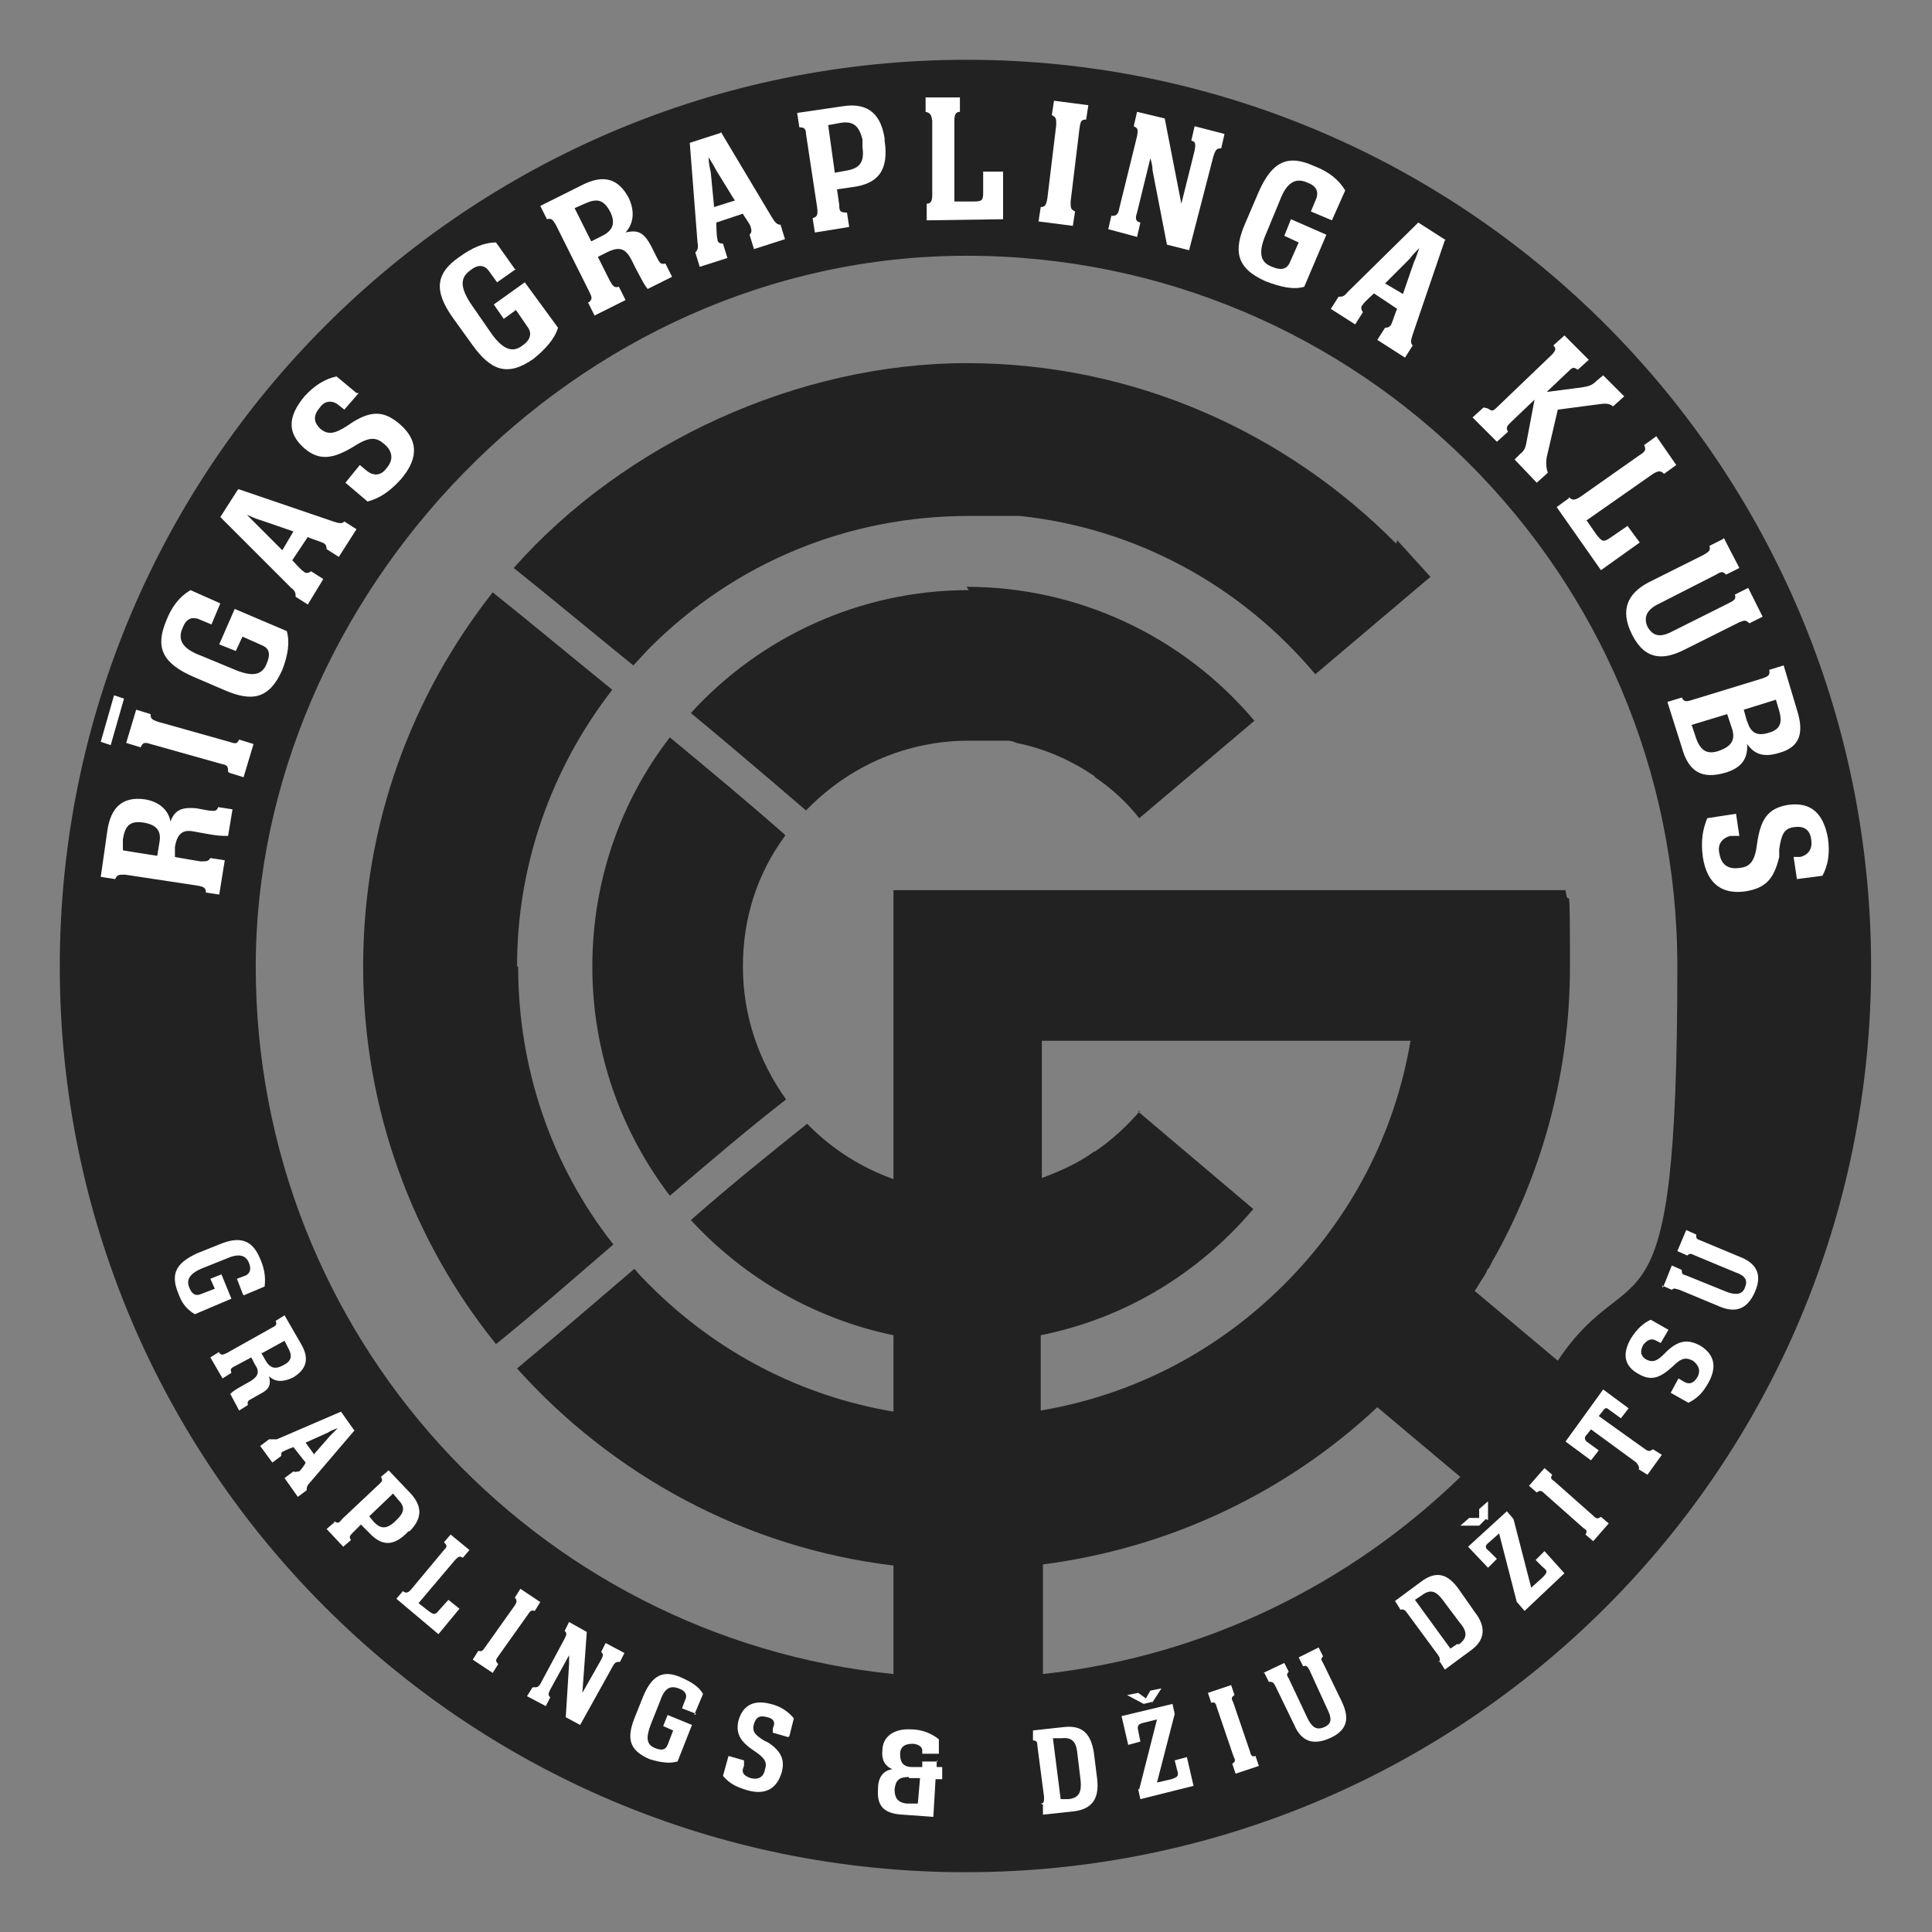 <?xml version="1.0" encoding="UTF-8"?>
<svg id="Layer_1" xmlns="http://www.w3.org/2000/svg" version="1.1" viewBox="0 0 174.5 174.5">
  <rect x="0" y="0" width="174.5" height="174.5" fill="#808080" stroke="none"/>
  <!-- Generator: Adobe Illustrator 29.3.0, SVG Export Plug-In . SVG Version: 2.1.0 Build 146)  -->
  <defs>
    <style>
      .st0 {
        fill: #fff;
      }

      .st1 {
        fill: #222;
      }
    </style>
  </defs>
  <g>
    <path class="st1" d="M87.3,5.4C42.1,5.4,5.4,42.1,5.4,87.3s36.6,81.8,81.8,81.8,81.8-36.6,81.8-81.8S132.5,5.4,87.3,5.4ZM94.2,151.1v-9.8c11.6-1.5,22.1-6.6,30.2-14.2l7.5,6.3c-10,9.7-23.1,16.2-37.7,17.8ZM103,100.3c-1.2,1.4-2.6,2.7-4.1,3.7,0,0-.1,0-.2.1-1.4,1-3,1.7-4.6,2.3v-12.4h33.3c-1.4,8.3-5.3,15.9-11.4,22-6.1,6.1-13.7,10-22,11.4v-6.8c7.5-1.5,14.2-5.5,19.2-11.4l-10.4-8.8ZM140.7,122.9l-7.5-6.3c.2-.3.3-.5.5-.8,0,0,0,0,0,0,.2-.3.4-.6.6-1,0-.1.1-.2.2-.3.1-.2.2-.4.3-.6.1-.2.3-.5.4-.7,0,0,0,0,0,0,4.2-7.7,6.6-16.5,6.6-25.9s-.1-4.6-.4-6.9h-60.7v13.7h0v12.4c-2.8-1-5.4-2.6-7.6-4.8,0,0-.1-.1-.2-.2-3.5,2.8-7.1,5.7-10.5,8.7,4.8,5.2,11.1,8.9,18.3,10.4v6.9c-8.3-1.4-15.9-5.3-22-11.4-.5-.5-1-1-1.4-1.5-3.5,3-7,6-10.6,9,8.6,9.6,20.6,16.2,34,17.8v9.8c-32.4-3.3-57.6-30.6-57.6-63.9S51.8,23.1,87.3,23.1s64.2,28.7,64.2,64.2-4,25.4-10.8,35.6Z"/>
    <path class="st1" d="M126.1,49.1c-9.9-10-23.6-16.3-38.8-16.3s-30.9,7.2-40.9,18.5c3.5,2.8,7.1,5.8,10.8,8.8.5-.5,1-1.1,1.5-1.6,7.7-7.7,17.9-11.9,28.8-11.9s.3,0,.4,0c.2,0,.3,0,.5,0,.2,0,.3,0,.5,0,.2,0,.4,0,.6,0,.1,0,.2,0,.4,0,.3,0,.6,0,1,0,0,0,.1,0,.2,0,.3,0,.7,0,1,0,0,0,0,0,0,0,10.4,1.1,19.9,6.2,26.7,14.3l10.4-8.8c-1-1.1-2-2.2-3-3.3,0,0,0,0,0,0Z"/>
    <path class="st1" d="M87.5,53.3h0c-9.9,0-18.9,4.3-25.1,11.1,3.5,2.9,6.9,5.8,10.4,8.8.1-.1.2-.2.3-.3,3.8-3.8,8.9-6,14.4-6s.5,0,.8,0c0,0,0,0,0,0,.2,0,.5,0,.7,0,0,0,0,0,0,0,.2,0,.5,0,.7,0,0,0,.1,0,.2,0,.2,0,.3,0,.5,0,.1,0,.2,0,.3,0,.1,0,.2,0,.3,0,.3,0,.6.1.8.2,0,0,0,0,0,0,2.5.5,4.8,1.5,6.9,2.9,0,0,.2.1.2.2,1.5,1,2.9,2.3,4,3.7l10.4-8.8c-6.5-7.7-16-12.1-26-12.1Z"/>
  </g>
  <g>
    <g>
      <path class="st0" d="M18.6,80.6c0-.4-.2-.5-.7-.6l-6.6-1c-.6,0-.7,0-.9.4l-1.3-.2.6-4.2c.3-2,1.3-3.1,3.4-2.8,1.2.2,2.1.9,2.3,2,.4-1.1,1.1-1.3,2.3-1.2l1.1.2c.7.1.8,0,.9-.3l1.3.2-.4,2.4c-.6,0-.9,0-2-.2l-1.1-.2c-1-.2-1.5.2-1.7,1.4v.9c-.1,0,2.3.4,2.3.4.6,0,.7,0,.9-.3l1.3.2-.5,3.1-1.3-.2ZM14.2,77.3l.2-1.2c.2-1.1-.3-1.6-1.4-1.8-1.3-.2-1.7.3-1.9,1.5v1c-.1,0,3.1.5,3.1.5Z"/>
      <path class="st0" d="M11.2,63.1l-1.2,4.2-.9-.3,1.2-4.2.9.3ZM20.6,69.7c0-.4,0-.6-.6-.7l-6.4-1.8c-.6-.2-.7-.1-.9.3l-1.3-.4.9-3,1.3.4c0,.4.1.5.7.7l6.4,1.8c.6.2.7.2.9-.2l1.3.4-.9,3-1.3-.4Z"/>
      <path class="st0" d="M19.9,54.5l-.8,1.9-1.2-.5c-.6-.2-1.1,0-1.4.8-.5,1.1,0,1.9,1.6,2.5l2.9,1.2c1.8.8,2.7.6,3.1-.5.3-.7.3-1.3-.4-1.6l-1.8-.8-.6,1.3-1.5-.6,1.4-3.2,4.7,2c.3,1,.1,2.2-.4,3.5-1.2,2.7-2.8,2.9-5.3,1.8l-2.8-1.2c-2.7-1.2-3.4-2.6-2.4-5,.5-1.3,1.2-2.2,2.2-2.8l2.7,1.2Z"/>
      <path class="st0" d="M21.6,44.2l8.5,2.9c.6.2.8.2,1,0l1.1.7-1.6,2.5-1.1-.7c0-.3-.1-.5-.4-.6-.2-.1-1.2-.4-1.3-.5l-1.4,2.1c0,0,.8.9,1,1,.2.2.4.2.7,0l1.1.7-1.4,2.3-1.1-.7c0-.3,0-.5-.4-.8l-6.4-6.4,1.6-2.5ZM26.5,48l-2.9-1c-.4-.1-.8-.3-1.3-.5h0c.3.3.7.7,1,1l2.2,2.2,1-1.7Z"/>
      <path class="st0" d="M32.4,35.5l-1.3,1.5-.5-.4c-.6-.5-1.3-.4-1.7.2-.7.8-.5,1.4,0,1.9.7.6,1.3.5,2.4-.2l.6-.4c1.8-1.1,2.9-.9,4.2.2,1.5,1.3,1.9,2.9.1,5-1,1.1-1.9,1.7-3,2l-2-1.7,1.3-1.6.6.5c.6.5,1.3.5,1.8-.2.8-.9.4-1.7-.2-2.2-.7-.6-1.3-.7-2.7.2-1.8,1.1-3.1,1.4-4.5.2-1.6-1.4-1.5-2.9,0-4.7.9-1,1.9-1.6,2.9-1.8l1.8,1.5Z"/>
      <path class="st0" d="M46.6,24.3l-1.7,1.2-.8-1.1c-.4-.5-1-.5-1.6,0-1,.7-.9,1.6,0,3l1.8,2.6c1.1,1.6,2,1.9,2.9,1.2.6-.4.9-1,.5-1.6l-1.1-1.6-1.1.8-.9-1.3,2.8-2,3,4.1c-.3,1-1.1,1.9-2.2,2.8-2.4,1.7-3.9,1-5.5-1.2l-1.8-2.5c-1.7-2.4-1.6-4,.6-5.5,1.1-.8,2.2-1.3,3.3-1.3l1.7,2.4Z"/>
      <path class="st0" d="M53.2,27.3c.3-.3.3-.4,0-1l-3-6c-.3-.5-.4-.6-.8-.5l-.6-1.2,3.8-1.9c1.8-.9,3.2-.7,4.2,1.2.5,1.1.5,2.2-.3,3.1,1.2-.3,1.7.1,2.3,1.2l.5,1c.3.6.4.7.8.6l.6,1.2-2.2,1.1c-.4-.5-.5-.8-1-1.7l-.5-1c-.5-.9-1-1.2-2.2-.6l-.8.4,1.1,2.2c.3.5.4.6.8.5l.6,1.2-2.8,1.4-.6-1.2ZM53.4,21.8l1-.5c1-.5,1.2-1.2.7-2.2-.6-1.1-1.2-1.2-2.3-.7l-.9.4,1.5,3Z"/>
      <path class="st0" d="M65.1,11.9l4.6,7.7c.3.5.5.7.8.7l.4,1.3-2.8.9-.4-1.3c.2-.2.2-.4.1-.7,0-.2-.7-1.1-.7-1.2l-2.4.8c0,0,0,1.2.1,1.5,0,.3.2.4.5.4l.4,1.3-2.5.8-.4-1.3c.2-.2.3-.4.2-.9l-.7-9,2.8-.9ZM66.3,18l-1.6-2.6c-.2-.4-.4-.7-.7-1.2h0c0,.5.1.9.2,1.4l.3,3.1,1.9-.6Z"/>
      <path class="st0" d="M73.4,19.7c.4-.1.5-.3.4-1l-1-6.6c0-.5-.2-.6-.6-.6l-.2-1.3,4.1-.6c1.9-.3,3.4.3,3.8,2.9v.2c.4,2.7-.6,3.9-2.9,4.2l-1.4.2.2,1.4c0,.6.1.7.7.7l.2,1.3-3.1.5-.2-1.3ZM75.4,15.6l1.1-.2c1.1-.2,1.6-.7,1.4-2.1v-.7c-.3-1.2-.8-1.7-2-1.5l-1.1.2.6,4.3Z"/>
      <path class="st0" d="M83.7,18.4c.4,0,.5-.3.5-.8v-6.7c-.1-.6-.2-.7-.6-.8v-1.3s3.1,0,3.1,0v1.3c-.4,0-.5.3-.5.8v7.3c.1,0,1.7,0,1.7,0,.8,0,.9-.1.9-.8v-1.9s1.8,0,1.8,0v4.3c0,0-6.9.1-6.9.1v-1.3Z"/>
      <path class="st0" d="M94,18.7c.4,0,.5-.2.6-.8l.8-6.6c0-.6,0-.7-.4-.9l.2-1.3,3.1.4-.2,1.3c-.5,0-.5.2-.6.8l-.8,6.6c0,.6,0,.7.4.9l-.2,1.3-3.1-.4.2-1.3Z"/>
      <path class="st0" d="M100.4,19.5c.4,0,.6-.1.7-.7l1.6-6.5c.1-.6.1-.7-.3-.9l.3-1.3,2.5.6,1.5,7.7,1.2-4.8c.1-.6.1-.8-.3-.9l.3-1.3,2.7.7-.3,1.3c-.4,0-.5.1-.7.7l-2.2,8.5-2-.5-1.3-6.7c0-.4-.1-.8-.2-1.1l-1.2,4.9c-.2.6-.1.8.3.9l-.3,1.3-2.6-.7.3-1.3Z"/>
      <path class="st0" d="M120.3,19.9l-1.9-.8.5-1.2c.2-.6,0-1.1-.8-1.4-1.1-.5-1.9,0-2.5,1.6l-1.2,2.9c-.8,1.8-.6,2.7.5,3.1.7.3,1.3.3,1.6-.4l.8-1.8-1.3-.6.6-1.5,3.2,1.4-2,4.7c-1,.3-2.2,0-3.5-.5-2.7-1.2-2.9-2.8-1.8-5.3l1.2-2.8c1.2-2.7,2.6-3.4,5-2.3,1.3.5,2.2,1.2,2.8,2.2l-1.2,2.7Z"/>
      <path class="st0" d="M130.5,21.7l-2.9,8.5c-.2.6-.2.8,0,1l-.7,1.1-2.5-1.6.7-1.1c.3,0,.5-.1.6-.4.1-.2.4-1.2.5-1.3l-2.1-1.4c0,0-.9.8-1,1-.2.2-.2.4,0,.7l-.7,1.1-2.2-1.4.7-1.1c.3,0,.5,0,.8-.4l6.4-6.3,2.5,1.6ZM126.7,26.6l1-2.9c.2-.4.3-.8.5-1.3h0c-.3.3-.6.6-.9,1l-2.2,2.2,1.7,1Z"/>
      <path class="st0" d="M134.4,36.9c.4.3.5.2.9-.2l4.8-4.6c.4-.4.5-.6.2-.9l1-.9,2.2,2.2-1,.9c-.4-.3-.5-.2-.9.2l-1.9,1.8,3.1-.4c.7-.1,1-.2,1.4-.6l.6-.5,1.9,1.9-1,.9c-.3-.2-.5-.3-1.2-.2l-3.8.5-1,4.3c-.1.7,0,1.1.1,1.4l-1,.9-2-2.1.5-.5c.4-.3.5-.6.6-1.2l.7-3.7-2.1,2c-.4.4-.5.5-.3.9l-1,.9-2.2-2.2,1-.9Z"/>
      <path class="st0" d="M141.7,44.9c.3.3.5.3,1,0l5.4-3.8c.5-.3.6-.5.4-.9l1.1-.8,1.8,2.6-1.1.8c-.3-.3-.5-.3-1,0l-6,4.2.9,1.3c.5.6.6.7,1.2.3l1.6-1.1,1.1,1.5-3.5,2.5-4-5.7,1.1-.8Z"/>
      <path class="st0" d="M155.7,48.6l1.4,2.7-1.2.6c-.3-.3-.4-.3-.9,0l-5.1,2.6c-1.1.5-1.5,1.2-1.1,2.1.5.9,1.2,1,2.3.4l5-2.5c.6-.3.7-.4.6-.8l1.2-.6,1.3,2.6-1.2.6c-.3-.3-.4-.3-.9-.1l-5,2.5c-1.8.9-3.5,1-4.7-1.4-1.1-2.2-.4-3.7,1.5-4.7l5-2.5c.5-.3.6-.4.5-.8l1.2-.6Z"/>
      <path class="st0" d="M151.9,63c.2.4.4.4,1,.2l6.2-1.9c.6-.2.8-.3.7-.8l1.3-.4,1.2,4c.7,2.2.2,3.4-1.6,3.9-1.3.4-2.2.2-2.9-.8.1,1.4-.6,2.2-2,2.6-2.1.6-3.3-.1-3.9-2.3l-1.3-4.1,1.3-.4ZM152.8,65.5l.4,1.2c.4,1.1,1,1.5,2.1,1.1,1.1-.4,1.5-1,1.1-2.1l-.4-1.2-3.3,1ZM157.8,65.1c.3,1.1.9,1.4,1.9,1.1,1.1-.3,1.3-.9,1-2l-.3-1-2.9.9.3,1.1Z"/>
      <path class="st0" d="M162.3,79.4l-.3-2h.6c.8-.2,1.1-.8,1-1.5-.1-1-.7-1.3-1.5-1.2-1,.1-1.2.7-1.4,2v.7c-.5,2.1-1.3,2.8-3,3.1-2,.3-3.5-.5-3.9-3.1-.2-1.5,0-2.5.4-3.5l2.6-.4.3,2h-.8c-.8.2-1.2.8-1,1.6.2,1.2,1,1.4,1.8,1.3.9-.1,1.4-.5,1.6-2.2.3-2.1.9-3.2,2.8-3.5,2.1-.3,3.2.8,3.6,3,.2,1.4,0,2.5-.5,3.4l-2.3.3Z"/>
    </g>
    <g>
      <path class="st0" d="M21.9,116.8l-.5-1.3.8-.3c.4-.2.5-.6.3-1.1-.3-.8-1-.9-2.1-.4l-2,.8c-1.3.5-1.6,1.1-1.3,1.8.2.5.5.8,1,.6l1.3-.5-.4-.9,1-.4.9,2.2-3.3,1.4c-.7-.4-1.2-1-1.5-1.9-.8-1.9,0-2.8,1.7-3.6l2-.8c1.9-.8,3-.4,3.7,1.3.4.9.5,1.7.4,2.5l-1.9.8Z"/>
      <path class="st0" d="M19.8,122.2c.2.2.3.2.7,0l4.1-2.3c.4-.2.4-.3.3-.6l.8-.5,1.5,2.6c.7,1.2.6,2.2-.7,3-.8.4-1.6.5-2.2-.1.2.8,0,1.2-.8,1.6l-.7.4c-.4.2-.5.3-.4.6l-.8.5-.8-1.5c.3-.3.5-.4,1.2-.8l.7-.4c.6-.4.8-.8.3-1.5l-.3-.6-1.5.8c-.4.2-.4.3-.3.6l-.8.5-1.1-1.9.8-.5ZM23.6,122.2l.4.7c.4.7.9.8,1.6.4.8-.4.8-.9.4-1.6l-.3-.6-2,1.1Z"/>
      <path class="st0" d="M32.1,129.1l-4.1,4.8c-.3.3-.3.5-.3.7l-.8.6-1.2-1.7.8-.6c.2.1.3,0,.5,0,.1,0,.6-.7.6-.8l-1.1-1.4c0,0-.8.3-.9.4-.2,0-.2.2-.2.4l-.8.6-1.1-1.5.8-.6c.2,0,.3,0,.7,0l5.8-2.5,1.2,1.7ZM28.4,131.3l1.4-1.6c.2-.2.4-.4.7-.7h0c-.3.1-.6.2-.9.4l-2,.9.8,1.1Z"/>
      <path class="st0" d="M30.2,137.4c.3.2.4.2.7-.2l3.4-3.2c.2-.2.3-.3.1-.6l.7-.6,2,2.1c.9,1,1.2,2.1-.1,3.4h-.1c-1.4,1.5-2.5,1.3-3.6.1l-.7-.7-.7.7c-.3.3-.4.4-.2.7l-.7.6-1.5-1.6.7-.6ZM33.3,136.9l.5.6c.6.6,1.1.6,1.8,0l.3-.3c.6-.6.7-1.1.1-1.7l-.5-.6-2.2,2.1Z"/>
      <path class="st0" d="M36.5,143.8c.3.1.4,0,.6-.2l3-3.6c.3-.3.3-.4,0-.7l.6-.7,1.7,1.4-.6.7c-.3-.2-.4-.1-.7.2l-3.3,3.9.9.7c.4.3.6.4.9,0l.9-1,1,.8-1.9,2.3-3.8-3.2.6-.7Z"/>
      <path class="st0" d="M43.2,149.1c.3.1.4,0,.6-.3l2.7-3.8c.2-.3.2-.5,0-.7l.5-.8,1.8,1.2-.5.8c-.3-.1-.4,0-.6.3l-2.7,3.8c-.2.3-.3.4,0,.7l-.5.8-1.8-1.2.5-.8Z"/>
      <path class="st0" d="M48.2,152.4c.3,0,.4,0,.6-.3l2.2-4.1c.2-.4.2-.5,0-.7l.4-.8,1.6.9-.4,5.5,1.7-3c.2-.4.2-.5,0-.7l.4-.8,1.7.9-.4.8c-.3,0-.4,0-.6.3l-3,5.4-1.3-.7.3-4.8c0-.3,0-.5,0-.8l-1.7,3.1c-.2.4-.2.5,0,.7l-.4.8-1.7-.9.5-.8Z"/>
      <path class="st0" d="M62.9,154.8l-1.3-.5.3-.8c.2-.4,0-.8-.6-1-.8-.3-1.3,0-1.7,1.2l-.8,2c-.5,1.3-.4,1.9.4,2.2.5.2.9.2,1.1-.3l.5-1.3-.9-.4.4-1,2.2.9-1.3,3.3c-.7.2-1.5.1-2.5-.2-1.9-.8-2.1-1.9-1.4-3.7l.8-2c.8-1.9,1.8-2.4,3.4-1.7.9.4,1.6.8,2,1.5l-.8,1.9Z"/>
      <path class="st0" d="M71.2,156.9l-1.4-.4v-.4c.3-.6,0-.9-.5-1-.7-.2-1,0-1.2.6-.2.7.1,1,.9,1.5l.4.2c1.2.8,1.5,1.6,1.2,2.7-.4,1.3-1.3,2.1-3.1,1.6-1-.3-1.6-.6-2.2-1.3l.5-1.8,1.4.4v.5c-.3.6,0,.9.6,1.1.8.2,1.2-.2,1.3-.8.2-.6,0-1-.9-1.6-1.2-.8-1.8-1.5-1.5-2.8.4-1.4,1.4-1.9,2.9-1.5.9.2,1.6.7,2.1,1.3l-.4,1.6Z"/>
      <path class="st0" d="M84.6,159v.6s.5,0,.5,0v1.1c0,0-.6,0-.6,0l-.2,3.4-2.8-.2c-1.7-.1-2.3-.8-2.2-2.3,0-1.1.5-1.7,1.3-1.8-.7-.3-1-.9-.9-1.7,0-1.2,1-2,2.6-1.9,1,0,1.9.4,2.5.9v1.3c0,0-1.5,0-1.5,0v-.3c0-.4-.5-.6-.9-.6-.8,0-1.1.4-1.1.9,0,.7.2,1.2,1.1,1.2h.9c0,0,0-.5,0-.5h1.4ZM82.1,160.5c-.9,0-1.2.3-1.3,1.1,0,.7.2,1.2,1.1,1.3h1c0,0,.2-2.3.2-2.3h-1Z"/>
      <path class="st0" d="M94,162.9c.3,0,.3-.2.3-.6l-.6-4.6c0-.4-.1-.5-.4-.5v-.9c-.1,0,2.7-.3,2.7-.3,1.6-.2,2.5.4,2.8,2.3l.3,2.4c.2,1.8-.5,2.7-2.1,2.9l-2.8.3v-.9ZM96.5,162.5c1-.1,1.2-.7,1.1-1.7l-.3-2.5c-.1-1-.5-1.4-1.4-1.3h-.8c0,0,.7,5.5.7,5.5h.7Z"/>
      <path class="st0" d="M102.9,161.6l1.6-6.3-1.2.3c-.5.1-.6.3-.5.7l.2,1-1.1.3-.6-2.6,4.6-1.1.2.9-1.6,6.2,1.3-.3c.6-.2.7-.3.5-.9l-.2-.8,1.1-.3.6,2.6-4.8,1.2-.2-.9ZM104.1,153.7l-.8.2-1.5-.8,1-.2.7.5.4-.7,1-.2-.9,1.4Z"/>
      <path class="st0" d="M111.3,159.3c.3-.2.3-.3.1-.7l-1.5-4.4c-.1-.4-.2-.5-.5-.4l-.3-.9,2.1-.7.3.9c-.3.2-.3.3-.1.7l1.5,4.4c.1.4.2.5.5.4l.3.9-2.1.7-.3-.9Z"/>
      <path class="st0" d="M114.1,151.1l1.9-.9.4.8c-.2.2-.2.3,0,.6l1.7,3.6c.4.8.8,1.1,1.5.8.7-.3.7-.8.3-1.6l-1.6-3.5c-.2-.4-.3-.5-.6-.4l-.4-.8,1.8-.9.4.8c-.2.2-.2.3,0,.6l1.7,3.5c.6,1.3.7,2.5-1.1,3.3-1.6.7-2.6.2-3.2-1.2l-1.7-3.5c-.2-.4-.3-.4-.6-.4l-.4-.8Z"/>
      <path class="st0" d="M129.9,150.2c.2-.2.2-.4,0-.7l-2.8-3.8c-.2-.3-.4-.4-.6-.3l-.5-.8,2.3-1.7c1.3-1,2.4-.9,3.5.7l1.4,2c1.1,1.4.9,2.6-.4,3.5l-2.3,1.7-.5-.8ZM131.8,148.5c.8-.6.7-1.2,0-2l-1.5-2c-.6-.8-1.1-1-1.9-.4l-.6.4,3.2,4.4.6-.4Z"/>
      <path class="st0" d="M134.2,137.2l-.6.6h-1.7s.8-.7.8-.7h.9s0-.8,0-.8l.8-.7v1.7ZM137,144.7l-1.6-6.2-.9.8c-.4.3-.4.5,0,.8l.7.7-.8.8-1.8-1.9,3.5-3.2.6.7,1.6,6.2,1-.9c.5-.5.5-.6,0-1l-.6-.6.8-.8,1.8,2-3.6,3.4-.6-.7Z"/>
      <path class="st0" d="M143.2,138.6c.2-.3.1-.4-.2-.6l-3.5-3.1c-.3-.3-.4-.3-.7-.1l-.7-.6,1.4-1.6.7.6c-.2.3-.1.4.2.6l3.5,3.1c.3.3.4.3.7.1l.7.6-1.4,1.6-.7-.6Z"/>
      <path class="st0" d="M148,132.8c.1-.3,0-.4-.2-.7l-4.1-3-.4.5c-.2.2-.2.4,0,.6l1.1.8-.7.9-2.3-1.7,3.4-4.7,2.3,1.7-.7.9-1.1-.8c-.2-.2-.4-.1-.5.1l-.4.5,4.2,3c.3.2.4.2.7,0l.8.5-1.3,1.8-.8-.5Z"/>
      <path class="st0" d="M150.7,120.1l-.7,1.2-.4-.2c-.5-.3-.9,0-1.2.4-.3.6-.2,1,.3,1.3.6.3,1,.1,1.6-.5l.3-.3c1.1-1,1.9-1,2.9-.5,1.2.7,1.7,1.8.8,3.4-.5.9-1,1.4-1.8,1.8l-1.6-.9.7-1.3.5.3c.5.3.9.1,1.2-.4.4-.7,0-1.2-.4-1.5-.6-.3-1-.3-1.8.5-1.1,1-1.9,1.4-3.1.7-1.3-.7-1.5-1.8-.7-3.2.5-.8,1.1-1.4,1.8-1.7l1.4.8Z"/>
      <path class="st0" d="M150.2,116.3l.8-2,.9.4c0,.3,0,.4.4.5l3.7,1.5c.8.3,1.4.2,1.6-.4.3-.7,0-1.1-.9-1.4l-3.6-1.5c-.4-.2-.5-.2-.7,0l-.9-.4.8-1.9.9.4c0,.3,0,.4.3.5l3.6,1.5c1.3.5,2.2,1.4,1.4,3.2-.7,1.6-1.8,1.9-3.2,1.3l-3.6-1.5c-.4-.1-.5-.2-.7,0l-.9-.4Z"/>
    </g>
  </g>
  <path class="st1" d="M46.8,87.3c0,9.2,3,18,8.6,25.1-3.5,3-7,6.1-10.6,9-7.5-9.3-12-21.2-12-34.1s4.4-24.5,11.7-33.8c3.5,2.8,7.1,5.8,10.8,8.8-5.5,7.1-8.6,15.8-8.6,25ZM70.9,75.4c-3.4-3-6.9-5.9-10.4-8.8-4.4,5.7-7,12.9-7,20.7s2.6,14.9,7,20.7c3.4-2.9,6.9-5.9,10.5-8.7-2.5-3.5-3.9-7.6-3.9-12s1.3-8.4,3.8-11.8Z"/>
</svg>